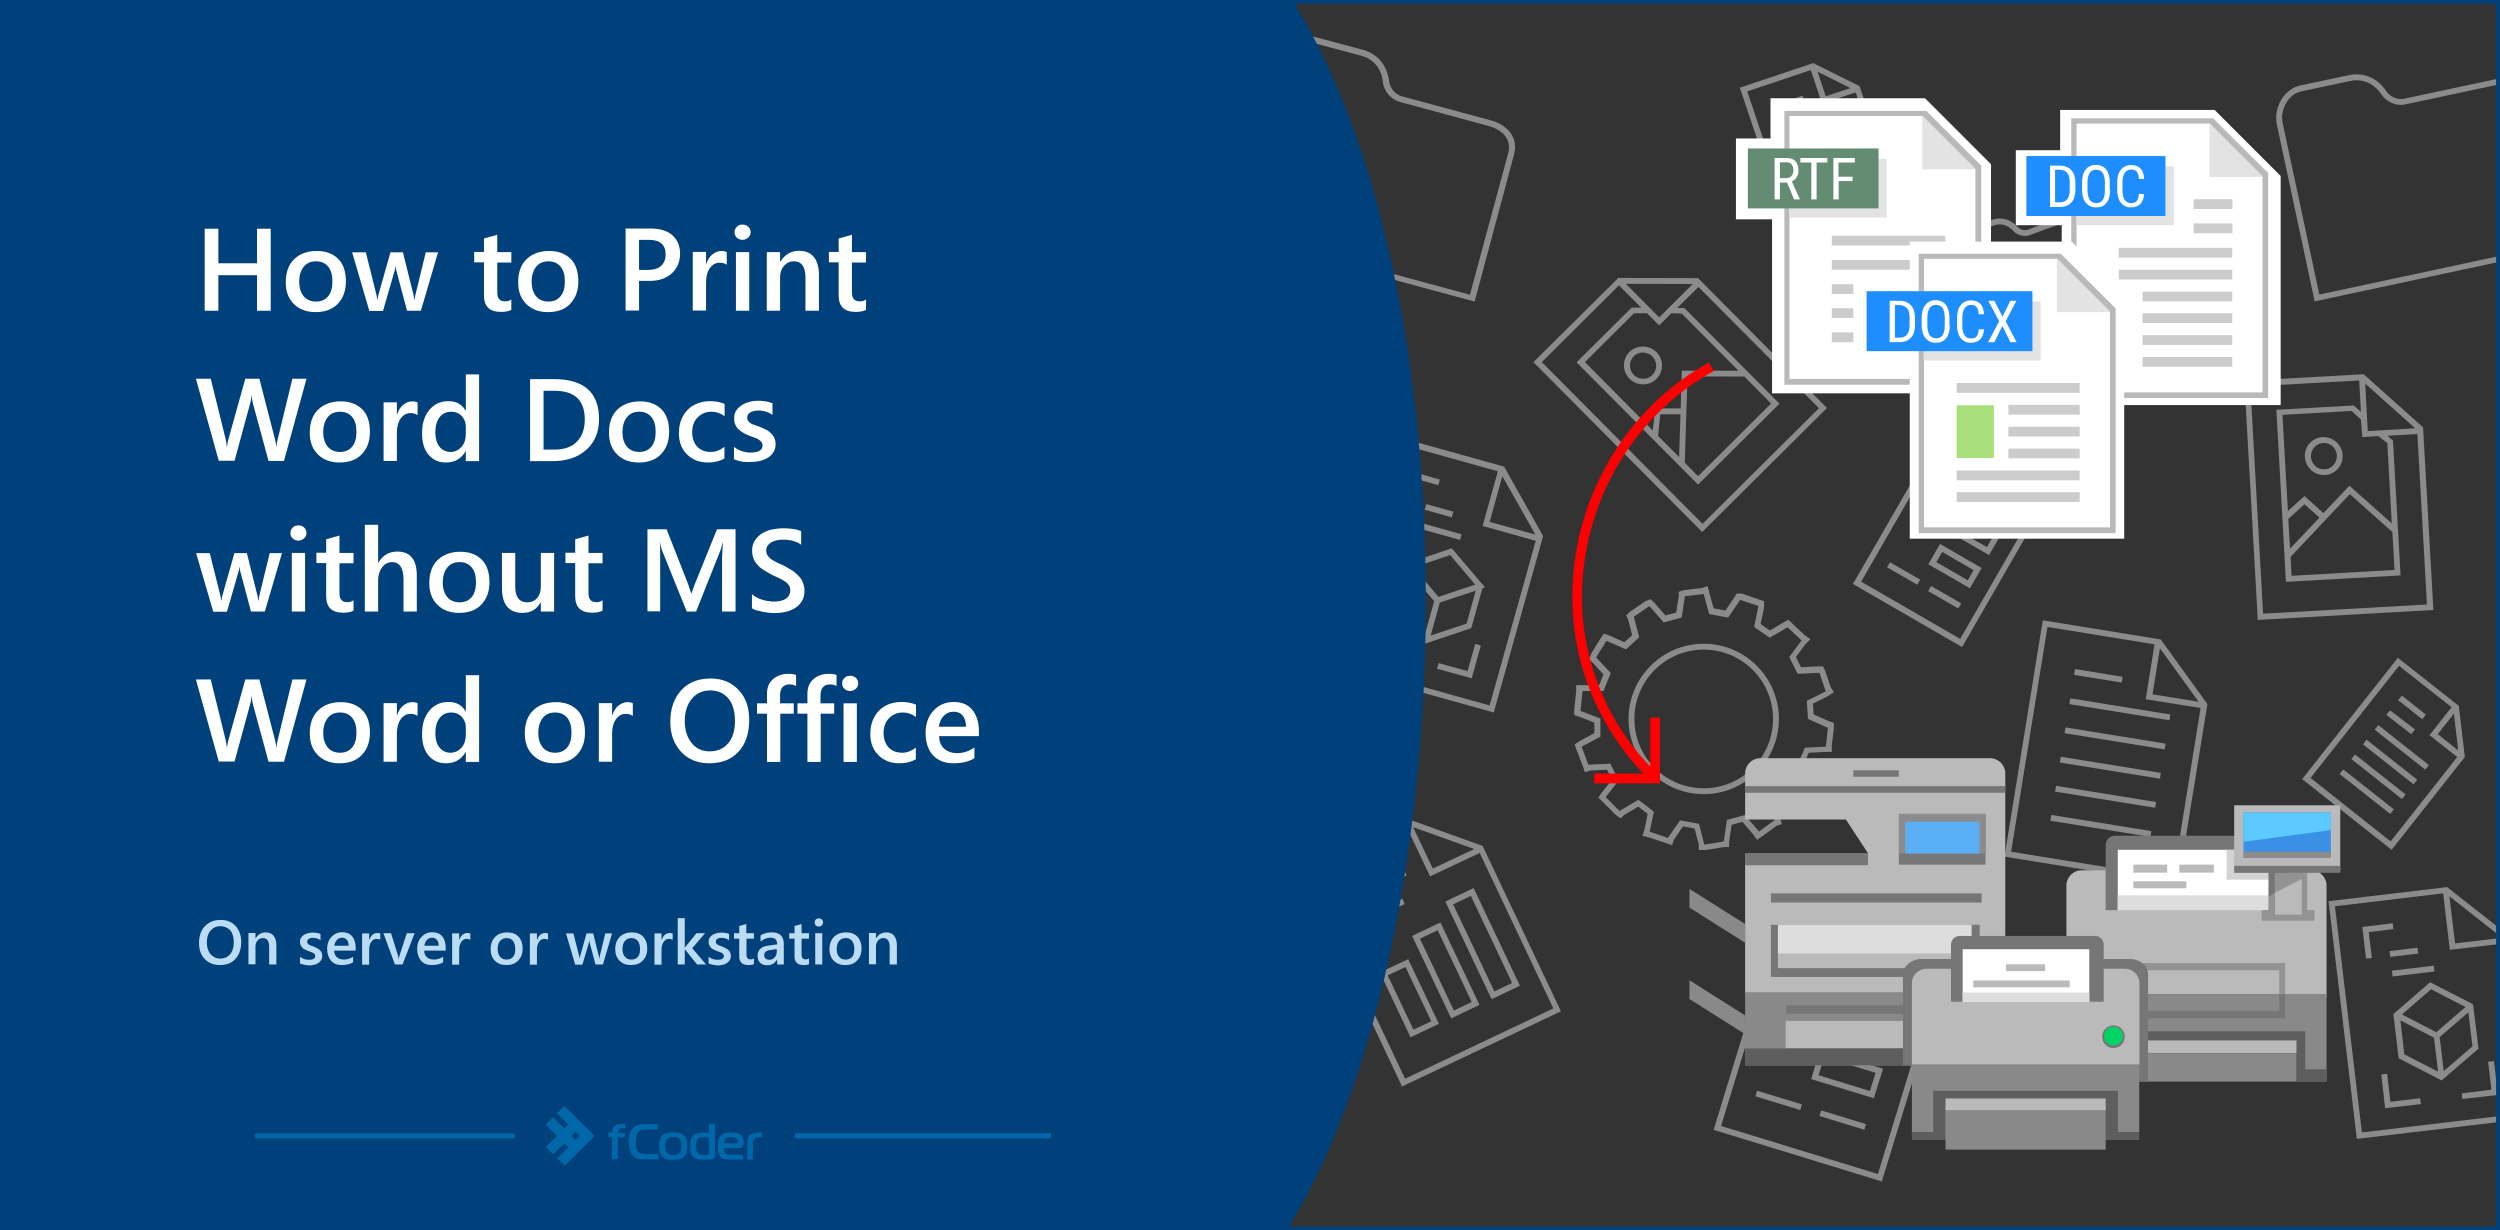 <svg xmlns="http://www.w3.org/2000/svg" xmlns:xlink="http://www.w3.org/1999/xlink" viewBox="-325 326.6 1280 630" xmlns:v="https://vecta.io/nano"><rect x="-325" y="326.6" width="1280" height="630" fill="#333333" stroke="none"/><style><![CDATA[.B{fill:#fff}.C{fill:#bababa}.D{fill:#767676}.E{fill:#898989}.F{fill-rule:evenodd}.G{fill:#e3e3e3}.H{fill:#b9b9b9}.I{fill:#5e5e5e}]]></style><g opacity=".5" class="G"><path d="M191.734 520.626l-.937-2.85 22.798-7.5.938 2.85zM610.4 535.5l-65.6-66.1-.4-.4-40.8-.1-43.5 43.1 86.4 87 63.9-63.5zM541.7 472l-17.2 17.1-17.1-17.2 34.3.1zm-5.6 15.2l29 29.2h-29l-.6 19.3h-13l-1.3 11.3-34.7-35 25.1-25h3.8 2.9l6.2 6.2 6.2-6.2h2.5l2.9.2zm32 32.2l13.7 13.8-37.4 37.2-6.8-6.9 1.4-44.2 29.1.1zm-32.7 19.3l-.7 21.9-10.8-10.8 1.2-11.1h10.3zm-31.5-66l11.4 11.4h-4.9l-28.2 28 62.2 62.6 41.7-41.4-48.7-49h-3.7l10.9-10.8 61.7 62.1-59.6 59.2-82.3-82.8 39.5-39.3zm82.199-82.942l31.281-10.514.956 2.844-31.281 10.514zm-3.059-9.152l14.882-5.002.956 2.844-14.882 5.002zm44.485 28.812l-31.281 10.514-.956-2.844 31.281-10.514zm-456.973 36.089l27.452-9.034.938 2.85-27.452 9.034zM205.9 484.8h0l4 12.1 2.8-.9h0l29-9.5-.9-2.8h0l-3-9.3h0l-.9-2.8-31.9 10.3.9 2.9zm29-9.6l3 9.3-26.2 8.6-3-9.3 26.2-8.6zm51.965 73.811l-13.604 7.837-1.498-2.6 13.604-7.837zM232.2 457.2h0l-3.8-11.5h0l-.9-2.8-52.1 17.2h0 0l5.7 17.2 2.8-.9h0l49.3-16.2-1-3zm-49.3 16.2l-3.8-11.5 13.8-4.6 3.8 11.5-13.8 4.6zm16.7-5.5l-3.8-11.5 13.8-4.6 3.8 11.5-13.8 4.6zm16.7-5.5l-3.8-11.5 13.1-4.3 3.8 11.5-13.1 4.3zm477.8 51.8l77.8-28.9-17.3-46.6c-1.4-3.7-4.5-5.8-8.5-5.8-1.6 0-3.2.3-4.8.9l-27.8 10.3c-1.9.7-4.3.1-5.7-1.5-3.7-3.9-8.5-5.1-13.2-3.3l-15.1 5.6c-5.6 2.1-7.8 9.1-5.9 14l20.5 55.3zm-13.6-66.5l15.1-5.6a9.6 9.6 0 0 1 3.3-.6c2.4 0 4.7 1.1 6.7 3.1 1.5 1.8 3.9 2.8 6.2 2.8.9 0 1.9-.2 2.7-.5l27.8-10.3c1.3-.5 2.6-.7 3.8-.7 1.9 0 4.5.7 5.7 3.9l16.3 43.8-72.2 26.8-19.5-52.5c-1.4-3.6.1-8.8 4.1-10.2zm-49.825-29.125l-31.281 10.514-.956-2.844 31.281-10.514zM292.6 617.4l50.6-29.1-30.2-52.4-25.5-6.9-34.4 19.8 39.5 68.6zm16-79.6l-11.5 6.7-6.7-11.5 18.2 4.8zm-12.7 10.7l15.7-9.1L339 587l-45.4 26.1-36.5-63.3 29.7-17.1 9.1 15.8zm-72.56-41.474l22.798-7.502.938 2.85-22.798 7.502zM426.4 670.2l-14.8-4.1-.8 2.9 17.7 4.9 4.7-16.8-2.9-.8zm-46.3-27.9l-2.9-.8-4.7 16.8 17.7 4.9.8-2.9-14.8-4.1zm13.5-26.6l.9 1.1-5.7 20.4 16 18.9 23.5-7.9 5.7-20.4 1.3-.5-17-20-24.7 8.4zm11 35.6l-12.5-14.8 4.7-16.9 12.5 14.8-4.7 16.9zm21.3-5.4l-18.4 6.1 4.7-16.9 18.4-6.1-4.7 16.9zm-14.4-13.7l-12.8-15.1 18.8-6.3 12.8 15.1-18.8 6.3zm38.7-226.5c1.1-4.2.4-8.2-2.1-11.4-2.2-2.8-5.7-5-9.9-6.1l-45.4-12.3c-3.5-1-6.2-4.2-6.6-8-1.2-8.1-5.9-13.7-13.4-15.8l-24.6-6.6c-1.1-.3-2.3-.5-3.5-.5-7.1 0-14.1 5.5-16 12.5l-24.2 89.6L430 481l20.2-75.3zM308 445.1l23.4-86.7c1.5-5.7 7.4-10.3 13.1-10.3.9 0 1.8.1 2.7.4l24.6 6.6c6.4 1.7 10.3 6.3 11.2 13.2.5 4.9 4.1 9.2 8.8 10.5l45.4 12.3c3.6 1 6.6 2.8 8.4 5.1 1.9 2.5 2.5 5.5 1.6 8.8l-19.6 72.5L308 445.1zm201.3 61.7c-3.8 3.8-3.8 9.9 0 13.7 1.9 1.9 4.4 2.9 7 2.9 2.5 0 4.9-.9 6.8-2.8 3.8-3.8 3.8-9.9 0-13.7s-10-3.8-13.8-.1zm11.7 11.8c-2.6 2.6-6.9 2.6-9.5-.1-2.6-2.6-2.6-6.9 0-9.5 1.3-1.3 3-1.9 4.7-1.9a6.91 6.91 0 0 1 4.8 2c2.6 2.6 2.6 6.9 0 9.5zm-98.463 84.447l-20.803-5.815.808-2.889 20.803 5.815zm166.649-204.196l31.281-10.514.956 2.844-31.281 10.514zM399.2 571.6l12.2 3.4.8-2.9-15.1-4.2-4.4 15.8 2.9.8zm19.103 19.863l-13.869-3.878.808-2.889 13.869 3.878zm205.292-193.965l.955 2.844-31.284 10.507-.955-2.844zM316.312 565.371l-28.594 16.474-1.498-2.6 28.595-16.474zm-4.805-8.296l-28.595 16.474-1.498-2.6 28.595-16.474zm-4.834-8.415l-28.595 16.474-1.498-2.599 28.595-16.474zM646.4 428l-19.3-57.3-23.7-11.8-37.6 12.6 25.2 75 55.4-18.5zm-24-56.3l-12.6 4.2-4.2-12.6 16.8 8.4zm-20.3-9.2l5.8 17.2 17.2-5.8 17.5 52.1-49.7 16.7-23.3-69.3 32.5-10.9zm-216 186.6l-33 118.1 86.7 24.2 25.1-89.7.2-.6-20-35.6-59-16.4zm51.6 138.7l-80.9-22.6 31.4-112.3 53.7 15-7.8 28 27.2 7.6-23.6 84.3zm0-94l6.5-23.4 16.9 29.9-23.4-6.5zm-111.827-11.679l-28.595 16.474-1.498-2.6 28.595-16.474zm-4.806-8.297l-28.595 16.474-1.498-2.599 28.594-16.474zm577.757 242.7l-.356-2.979 14.299-1.706.356 2.979zm5.894-133.792l12.321 9.731-1.859 2.354-12.321-9.731z"/><use xlink:href="#B"/><path d="M720.9 644.2l-19.6 121 88.9 14.4 14.9-91.9.1-.6-23.9-33.1-60.4-9.8zm66.8 131.9l-83-13.4 18.6-115.1 54.8 8.9-4.5 28.1 28.1 4.5-14 87zm-10.6-94l3.8-23.6 19.8 27.4-23.6-3.8zm94.1-129.2c-1.9-1.7-4.4-2.6-7-2.5s-5 1.3-6.7 3.2-2.6 4.4-2.4 7c.3 5.2 4.6 9.2 9.7 9.2h.5c2.6-.1 5-1.3 6.7-3.2s2.6-4.4 2.4-7c-.1-2.5-1.2-4.9-3.2-6.7zm-1.4 11.8c-1.2 1.3-2.8 2.1-4.6 2.2-3.7.2-6.8-2.7-7-6.4-.1-1.8.5-3.5 1.7-4.9 1.2-1.3 2.8-2.1 4.6-2.2h.4c1.6 0 3.2.6 4.4 1.7 1.3 1.2 2.1 2.9 2.2 4.7 0 1.8-.6 3.6-1.7 4.9zm45.8-19.3l-30.4-27.2-61.1 3.4 6.8 120.9.1 1.5 89.9-5.1-5.3-93.5zm-4 .5l-24.3 1.4L886 523l25.6 22.9zm-27.1 4.5l8.2-.5 4.6 3.6 2.3 41.1-21.7-19.3-13.3 14-9.7-8.7-8.5 7.6-2.8-49.2 35.4-2 4.8 4.4.7 9zm-6.4 29.2l21.8 19.4 1.1 19.4-52.7 3-.5-9.7 30.3-32.1zm-30.6 27.9l-.9-15.2 8.3-7.5 7.7 6.8-15.1 15.9zm-20.3-83l55.7-3.1.9 16.1-3.7-3.3-39.6 2.2 4.9 88.1 58.7-3.3-3.9-69-2.8-2.5 15.3-.9 4.9 87.3-83.9 4.7-6.5-116.3z"/><use xlink:href="#B" x="-2.425" y="14.904"/><use xlink:href="#B" x="-4.871" y="29.91"/><path d="M705.5 571.6l-38-21.9-43.8 75.9 55.9 32.3 33.4-58-7.5-28.3zm3.7 25.3l-13.1-7.6 7.6-13.1 5.5 20.7zm-30.6 56.8l-50.7-29.3 40.8-70.7 33.4 19.3-10 17.3 17.3 10-30.8 53.4zm58.79 15.476l24.384 3.942-.479 2.962-24.384-3.942z"/><use xlink:href="#B" x="-7.284" y="44.805"/><use xlink:href="#B" x="-9.71" y="59.711"/><use xlink:href="#C"/><path d="M668.5 580.6h0l-2.6-1.5-5.4 9.3h0L659 591l34.4 19.8 1.5-2.6h0l3.9-6.7h0l1.5-2.6-31.8-18.3zm-5.3 9.3l3.9-6.7 8.2 4.7-3.9 6.7-8.2-4.7zm10.7 6.2l3.9-6.7 8.2 4.7-3.9 6.7-8.2-4.7zm18.4 10.6l-7.7-4.4 3.9-6.7 7.7 4.4-3.9 6.7zm207.8 192.6l-15.6 1.9 1.9 16.2 3-.3-1.6-13.3 12.6-1.5zm14.4 92.6l-.4-3-15.2 1.8-1.7-14.3-3 .3 2 17.3zM955 898l-70.7 8.4-13.8-115.8 55.4-6.6 3.4 28.9 25.7-3v-3l-23 2.7-2.9-24.1 25.9 20.4v-3.8l-27.1-21.3-60.7 7.2 14.5 121.7L955 901zm-1.1-10.8l-2-17.3-3 .3 1.7 14.3-15.2 1.9.3 2.9zm-9.9-23.7l-2.8-22.7-22-11.3-18.8 16.3 2.7 22.6 22 11.4 18.9-16.3zm-24.3-30.4l17.6 9.1-14.9 12.9-17.6-9.1 14.9-12.9zM906 866.4l-2-17.4 17.2 8.9 2.1 17.4-17.3-8.9zm32.8-21.5l2.1 17.4-14.7 12.7-2.1-17.4 14.7-12.7zm-17.71-23.882l.356 2.979-21.449 2.56-.356-2.979zM936.6 714.7l.4-.5-3.1-26.2-31.2-24.6-49 62.1 45.8 36.2 37.1-47zm-3-3.9l-10.5-8.3 8.3-10.5 2.2 18.8zM858 724.9l45.3-57.4 26.9 21.2-11.3 14.3 14.2 11.2-34.1 43.2-41-32.5z"/><use xlink:href="#C" x="11.934" y="-15.186"/><use xlink:href="#C" x="6.02" y="-7.637"/><path d="M898.7 690.3l-1.9 2.3 12.8 9.9 1.9-2.4z"/><use xlink:href="#C" x="17.94" y="-22.675"/><path d="M228.089 689.605l51.615-5.429.314 2.983-51.615 5.429zm136.725 96.273l29.102-13.782 1.284 2.711-29.102 13.782zm5.438 11.611l22.685-10.743 1.284 2.711-22.685 10.743zM264.8 648.4l-60.8 6.4 12.8 121.9 89.5-9.4-9.8-93.2-31.7-25.7zm27.1 25.7l-23.7 2.5-2.5-23.7 26.2 21.2zm-72.4 99.3l-12.2-116 55.2-5.8 3 28.3 28.3-3 9.2 87.6-83.5 8.9zm15.166-20.521l-.314-2.983 51.615-5.424.314 2.983zM398 805.8l20 42.2 14.5-6.9-20-42.2-14.5 6.9zm21.4 38.2L402 807.2l9.1-4.3 17.4 36.7-9.1 4.4zm-4.4-55.8l23.7 50 14.5-6.9-23.7-50-14.5 6.9zm25.1 46L419 789.6l9.1-4.3 21.1 44.6-9.1 4.3zm-58.6-9.7l15.7 33.2 14.5-6.9-15.7-33.1-14.5 6.8zm17.2 29.3L385.5 826l9.1-4.3 13.2 27.8-9.1 4.3zm-158.4-424l-36.4-18.4-58.1 19.1L184.1 547l85.5-28.1-29.3-89.1zm-4.7.9l-22.3 7.3-7.3-22.3 29.6 15zm-86 1.7l53-17.4 8.8 26.9 26.9-8.8 27.6 83.9-79.9 26.1-36.4-110.7zm76.91 242.083l24.564-2.584.314 2.984-24.564 2.584zm3.182 30.22l51.615-5.429.314 2.984-51.615 5.429zm1.494 15.009l51.615-5.429.314 2.984-51.615 5.429zm1.603 15.098l51.615-5.429.314 2.983-51.615 5.429zM588.3 787.9l-35.5 115.8-.4 1.4 86.1 26.4 27.3-89 .2-.6-19.1-36-58.6-18zm48.2 139.8l-80.3-24.6 34.1-111.5 53.3 16.3-8.3 27.1 27 8.3-25.8 84.4zm2.6-94.7l6.9-22.5 15.6 29.3-22.5-6.8zm31.8-226.4l-2.6-1.5-4.5 7.8h0l-1.5 2.6 21.3 12.3 1.5-2.6h0l3-5.2h0l1.5-2.6-18.7-10.8h0zm14.6 11.9l-3 5.2-16.1-9.3 3-5.2 16.1 9.3zm-14.199-48.641l18.45 10.644-1.499 2.599-18.45-10.644zM594.7 831.3l-3.7 12.2h0l-.2.6-.7 2.3h0 0l52.5 16.1h0 0l5.3-17.4h0 0L595.4 829l-.7 2.3zm49.4 15.7l-3.6 11.6-13.1-4L631 843l13.1 4zm-16-4.9l-3.6 11.6-13.9-4.3 3.6-11.6 13.9 4.3zm-16.8-5.1l-3.6 11.6-13.9-4.3 3.6-11.6 13.9 4.3zm66.339-198.868l-15.418-8.896 1.499-2.599 15.418 8.896zm-21.014-12.153l-15.418-8.896 1.499-2.599 15.418 8.896zM396.3 746.1l-.6-.2-55.3 26.2 51.8 109.4.6 1.4 81.4-38.5-40.1-84.7-37.8-13.6zm33.5 15.2l-21.2 10-10.1-21.2 31.3 11.2zm-35.4 117.6l-49.9-105.4 50.5-23.9 12.2 25.7 25.4-12 37.7 79.6-75.9 36zm215.4-14l-2.9-.9-3.7 12.2h0l-.9 2.9 32.1 9.8.9-2.9h0l2.9-9.3h0l.9-2.9-29.3-8.9h0zm25.5 11l-2.9 9.3-26.3-8.1 2.9-9.3 26.3 8.1zm-5.787 29.124l-22.949-7.027.878-2.869 22.949 7.027zM585.8 694.7c0-21.2-17.3-38.5-38.5-38.5s-38.5 17.3-38.5 38.5 17.3 38.5 38.5 38.5 38.5-17.2 38.5-38.5zm-38.5 35.5c-19.6 0-35.5-15.9-35.5-35.5s15.9-35.5 35.5-35.5 35.5 15.9 35.5 35.5-15.9 35.5-35.5 35.5zm13 30.3v-2.9l1.3-8.7 5.5-1.5 5.7 6.6 1.8 2.6 2.8-1.9 7.2-5.3 2.7-.9-3.6-11.2 4.4-3.7 8 3.5 2.7.9 1.6-2.5 4.9-7.9.9-2.7-1.6-1.6-5.7-6.2 2.2-5.1 8.3-.4h3.5v-3.4l1-8.8v-2.7l-2.4-.8-7.9-3.5-.4-5.5 7.9-4 2.9-1.9-1.7-2.6-2.9-8.6-1-2h-2.5l-8.8.4-2.6-5.2 4.8-6.5 2.7-2.7-2.9-1.9-6.7-6.3-1.7-1.7-1.9 1-7.6 4.5-4.8-3.3 1.8-8.3v-3.4l-11.5-3.9h-2.6l-.9 1.7-4.8 7-6-1.1-2.2-7.9-.9-3.5-2.9 1-9.1 1-2.8.9v2.4l-1.3 8.2-5.5 1.5-5.8-6.6-1.7-1.7-2.6.9-8 5.5-2 1.9.9 1.8 2.2 8.3-4 3.6-7.9-3.5-2.7-.9-1.6 2.5-4.9 7.9-.9 2.7 1.6 1.6 5.7 6.2-2.2 5.5H482v3.4l-1 9.2v2.7l2.4.8 7.9 3.1v5.4l-7.5 4-2.6 1.7.9 2.6 3.4 8.8 1 2.9 2.7-.9 8.6-.4 2.6 5.1-5.3 6.6-1.7 2.6 8.7 8.7 2.7 1.9 1.7-1.7 7.3-4.3 4.8 3.7-1.7 8.3-1 2.9 3.5.9 11.7 3.9.9-2.7 4.7-6.9 5.9 1.1 2.2 8.2v2.8h3.6l9.3-1.5h2.6zm-3-3l-9.4 1.5h-.3l-2.7-10.6-9.7-1.8-6.1 8.8-.1.2-8.9-3-.5-.1 2.2-10.3-7.9-6.1-9.2 5.4-.4.3-.3-.2-6.9-6.9 6.7-8.5-4.3-8.6-11 .5-.2.1-3.4-8.9-.1-.4.5-.3 9.1-4.8v-9.3l-9.8-3.8-.4-.1 1-9.6v-.6H496l3.7-9.2-7.1-7.6-.3-.3.1-.4 4.8-7.7.3-.5 10 4.4 6.8-6.2-2.7-10.2-.1-.3 7.7-5.3.4-.1 7.2 8.3 9.2-2.5 1.6-10.3v-.6l.3-.1 9.1-1h.3l2.8 10.2 9.7 1.8 5.9-8.7.2-.3h.3l9 3v.7l-2.1 10.1 8 5.5 9.1-5.3 7.1 6.6.1.1-6.3 8.5 4.3 8.6 10.7-.5h.5l3 9 .3.4-9.8 4.9.6 9.3 9.6 4.3.6.2-1 9.1v.6l-10.8.5-3.7 8.6 7.1 7.6.3.3-.1.4-4.8 7.7-.3.5-9.9-4.4-7.4 6.1 3.3 10.4-.3.1-7.5 5.5-.2.1-7.2-8.4-9.2 2.5-1.6 10.8-.3.3zm42.553 56.979l27.634 8.462-.878 2.869-27.634-8.462zm-3.137 80.457l-22.949-7.027.878-2.869 22.949 7.027zM955 457.6l-92.5 19.8-18.8-87.9c-.7-3.1 0-6.9 1.7-10 1.9-3.3 4.6-5.4 7.8-6.1l24.9-5.3c1.2-.3 2.4-.4 3.5-.4 4.9 0 9.3 2.4 12.5 7 2.2 3.4 6.1 5.6 10.2 5.6.8 0 1.6-.1 2.4-.3l46-9.8c.7-.2 1.4-.3 2.1-.3v-3c-.9.1-1.8.2-2.7.4l-46 9.8c-3.5.8-7.5-.9-9.5-4.1-4.7-6.7-11.5-9.5-19.1-7.9l-24.9 5.3c-4 .9-7.5 3.6-9.8 7.6-2.1 3.8-2.9 8.2-2.1 12.1l19.4 90.8 94.8-20.3v-3z"/></g><path d="M842.7 534H730.6v-92.1h-23.5v-38.4h22.7v-20.6h79.1l33.8 33.8z" class="B"/><g class="F"><path d="M735.5,387.2h72.7l28.1,28v115.2H735.5V387.2z" class="H"/><path d="M738.2,389.9h68.1l27.1,27.1v110.5h-95.2V389.9z" class="B"/><path d="M833.6 417.2h-27.4v-27.5l27.4 27.5zm-95.4-5.5H788v30.2h-49.8v-30.2z" class="G"/><path fill="#1e8eff" d="M712.5,406.5h71.2v30.7h-71.2V406.5z"/></g><path d="M724.6 432.6v-21.2h5.1c2.5 0 4.4.8 5.8 2.3s2.1 3.7 2.1 6.5v3.6c0 2.8-.7 5-2.1 6.5s-3.4 2.3-6 2.3h-4.9zm2.6-19v16.6h2.1c1.9 0 3.2-.5 4.1-1.6s1.3-2.7 1.3-4.8V420c0-2.2-.4-3.9-1.3-4.9s-2.2-1.6-3.9-1.6h-2.3zm28.2 10.2c0 2.9-.6 5.1-1.9 6.7-1.2 1.6-3 2.3-5.3 2.3-2.2 0-3.9-.8-5.2-2.3s-1.9-3.7-2-6.4v-4c0-2.8.6-5.1 1.9-6.7s3-2.4 5.2-2.4 4 .8 5.2 2.3 1.9 3.7 1.9 6.6v3.9zm-2.7-3.7c0-2.2-.4-3.9-1.1-5s-1.9-1.6-3.4-1.6-2.6.6-3.3 1.7-1.1 2.7-1.1 4.9v3.8c0 2.2.4 3.8 1.1 5 .8 1.1 1.9 1.7 3.4 1.7s2.6-.5 3.3-1.6 1.1-2.7 1.1-4.8v-4.1zm20.1 5.7c-.1 2.3-.8 4-1.9 5.2-1.2 1.2-2.8 1.8-4.9 1.8s-3.8-.8-5.1-2.4-1.9-3.8-1.9-6.6V420c0-2.8.6-4.9 1.9-6.5s3-2.4 5.3-2.4c2 0 3.6.6 4.8 1.8 1.1 1.2 1.7 3 1.8 5.3h-2.7c-.1-1.7-.5-3-1.1-3.7s-1.5-1.1-2.8-1.1c-1.4 0-2.6.6-3.3 1.7-.8 1.1-1.2 2.8-1.2 5v3.9c0 2.1.4 3.8 1.1 4.9s1.8 1.7 3.2 1.7 2.4-.3 3-1 1-1.9 1.1-3.7h2.7z" class="B"/><path d="M772 475.9h45.9v5H772zm0 11.1h45.9v5H772zm0 11.2h45.9v5H772zm26.1-69.6H818v5h-19.9zM772 509.4h45.9v5H772zm26.1-68.4H818v5h-19.9zm-38.3 12.5h58.1v5h-58.1zm0 11.2h58.1v5h-58.1z" fill="#ccc"/><path d="M694.4 528H582.3v-89.1h-18.5v-41.4h17.7v-20.6h79.1l33.8 33.8z" class="B"/><g class="F"><path d="M588.6,383.4h72.7l28.1,28v112.2H588.6V383.4z" class="H"/><path d="M591.2,386h68.1l27.1,27.1v107.5h-95.2V386z" class="B"/><path d="M686.6 413.3h-27.4v-27.5l27.4 27.5zm-95.5-5.4H641V438h-49.9v-30.1z" class="G"/><path fill="#638c73" d="M569.9,402.6h66.9v30.7h-66.9V402.6z"/></g><path d="M590 420.1h-3.7v8.6h-2.7v-21.2h5.9c2.1 0 3.7.5 4.7 1.6s1.6 2.7 1.6 4.8c0 1.3-.3 2.5-.9 3.4-.6 1-1.4 1.7-2.5 2.2l4.1 9v.2h-2.9l-3.6-8.6zm-3.7-2.3h3.2a3.69 3.69 0 0 0 2.7-1.1c.7-.7 1-1.7 1-2.9 0-2.7-1.2-4.1-3.7-4.1h-3.2v8.1zm24.4-8h-5.6v18.9h-2.7v-18.9h-5.6v-2.3h13.8v2.3zm12.9 9.5h-7.2v9.4h-2.7v-21.2h11v2.3h-8.4v7.3h7.2v2.2z" class="B"/><path fill="#ccc" d="M612.9 472.1H671v5h-58.1v-5zm0 17.3H671v-5h-58.1v5zm0 12.4H671v-5h-58.1v5zm0-49.5H671v-5h-58.1v5zm0 12.4H671v-5h-58.1v5z"/><g fill="#00417b"><path d="M-325 326.6h661.7c96.2 155.4 86.8 486.9-3 630H-325v-630z"/><path d="M953 328.6v626H-323v-626H953m2-2H-325v630H955v-630h0z"/></g><g class="F"><path d="M693.9 714.8H576.3c-4.3 0-7.8 3.5-7.8 7.8v23.6h51.6l11.4 17.4h-63v73.1h133.2V722.6c0-4.3-3.5-7.8-7.8-7.8z" class="C"/><g class="E"><path d="M701.7,834.6v37.5H568.5v-37.5H701.7z"/><path d="M568.5 846.5v9.6l-28.5-18v-9.6l28.5 18zm0-46.8v9.6l-28.5-18v-9.6l28.5 18z"/></g><path d="M701.7,863.4v8.6H568.5v-8.6H701.7z" class="I"/><path d="M686.2,849.3v13.9H583.9v-13.9H686.2z" class="E"/><path d="M581.7 800.1h106.9v26.7H581.7v-26.7zm-13.2-36.5h62.9v6h-62.9v-6z" class="D"/><path fill="#777" d="M647.2 743.3h44.4v26h-44.4v-26z"/><path d="M585.3 797.8h99.1v24.5h-99.1v-24.5zm4 51.5h91.9v13.9h-91.9v-13.9z" class="C"/><path fill="#ddd" d="M585.3,800.3h99.1v14.5h-99.1V800.3z"/><path d="M581.7 784h107.9v4.7H581.7V784zm42.2-63h23.3v3.3h-23.3V721zm-34.6 120.3h91.9v4.4h-91.9v-4.4zm-20.8-112.2h133.1v3.4H568.5v-3.4z" class="D"/><path fill="#8c8c8c" d="M691.7 743.3v20.2h-44.4v-20.2h44.4z"/><path fill="#5baff4" d="M688.5 747.3v16.3h-38v-16.3h38z"/><path d="M733 837v-57c0-4.3 3.5-7.8 7.8-7.8h117.6c4.3 0 7.8 3.5 7.8 7.8v57H733z" class="C"/><path d="M866.2,835.5v44.8H733v-44.8H866.2z" class="E"/><path d="M855.3 874.1v-19.5H743.5v19.5H733v6.1h133.2v-6.1z" class="I"/><path d="M850.7,865.8v14.4H748.5v-14.4H850.7z" class="E"/><path d="M850.8,859.3v6.4H748.4v-6.4H850.8z" class="C"/><path d="M753.1 792.6v-33.4c0-2.6 2.1-4.7 4.7-4.7h83.6c2.6 0 4.7 2.1 4.7 4.7v33.4h-93z" class="D"/><path d="M838.2 761.7v30.9h-78.9v-30.9h78.9z" class="B"/><path fill="#d3d3d3" d="M838.2 761.7V777H815v-15.3h23.2z"/><path d="M767.3 769.3h17.3v4.1h-17.3zm23.5 0h17.7v4.1h-17.7zm-23.5 8.5h27.1v3.6h-27.1z" class="C"/><path fill="#ddd" d="M838.2 785v7.6h-78.9V785h78.9z"/><path d="M754.2,835.7H845V848h-90.7V835.7z" class="D"/><path fill="#939393" d="M754.2,819.7H845v15.8h-90.7V819.7z"/><path d="M757.4 835.7H842v8.5h-84.6v-8.5z" class="E"/><path d="M757.4,823.4H842v12.1h-84.6V823.4z" class="C"/><path fill="#939393" d="M856.3 792.6v-19.1h-19.8l-.1 19.1H833v5.4h27v-5.4z"/><path d="M853.5 776.6v18.3h-13.7v-11.2l13.7-7.1zm19.7-37.7v33.4h-54.3v-33.4h54.3z" class="C"/><path fill="#3990e5" d="M868.4 742.6v23.1h-44.7v-23.1h44.7z"/><g class="D"><path d="M873.2 769.9v3.6h-54.3v-3.6h54.3z"/><path d="M839.7 772.8v10.9l-3.1 2.1v-13h3.1z"/></g><path fill="#5cc9ff" d="M868.4 742.7v8.9l-44.7 6v-14.9h44.7z"/><path fill="#8c8c8c" d="M868.4 762.7v3.1h-44.8v-3.1h44.8z"/><path d="M649.3 872.1v-46.8c0-4.2 4.8-7.7 9.1-7.7h107.5c4.3 0 8.9 3.4 8.9 7.7v54.9h-91.1l-4.4-8.1h-30z" class="D"/><path d="M653.9 871.7V830c0-4.1 3.3-7.4 7.4-7.4H763c4.1 0 7.4 3.3 7.4 7.4v41.7H653.9z" class="C"/><path d="M770.3,871.7v34.7H653.9v-34.7H770.3z" class="E"/><path d="M759.4 906.3v-21.2h-94.6v21.2h-10.9v4h116.4v-4z" class="I"/><path d="M753.1 892.9v22.3h-82v-22.3h82z" class="E"/><path d="M753.1 889v6h-82v-6h82z" class="C"/><path d="M673.9,839.5v-29.2c0-2.5,2-4.5,4.5-4.5h69.2     c2.5,0,4.5,2,4.5,4.5v29.2H673.9z" class="D"/><path d="M744.7 812.6v26.9h-64.8v-26.9h64.8z" class="B"/><path fill="#ddd" d="M744.7 834.8v4.7h-64.8v-4.7h64.8z"/><circle cx="757.1" cy="857.4" r="5.8" class="D"/><circle fill="#00d467" cx="757.1" cy="857.1" r="4.8"/><path d="M702.1 820.3h20v3.5h-20zm-16.8 8.3h49.4v3.5h-49.4z" class="C"/></g><g fill="#0068a8"><path d="M55.4 920.2v-2.3h-6.7c-1.1 0-2.4-.2-2.8-1.6-.1-.4-.2-1.3-.2-1.9h7.9c.5 0 1.1-.1 1.5-.5.6-.6.6-1.4.6-2.1 0-1.7-.3-3.4-1.9-4.4-1.3-.8-2.9-.9-4.5-.9-1.3 0-3.6 0-5.1 1.3s-1.6 3.2-1.6 5.7c0 1.8.1 3.7 1 5 1.1 1.6 2.8 1.7 4.2 1.7h7.6 0zm-9.6-8.2c0-.9 0-1.6.6-2.3.8-.9 2.1-.9 2.9-.9s1.8.1 2.6.6c.4.3.9 1 .9 1.8 0 .4-.1.8-.7.8h-6.3 0zm11.7 8.2h3v-7.7c0-1 .1-2 .7-2.7.7-.8 1.8-1 2.6-1h1.3v-2.3h-2c-1.1 0-2.8.1-4.1 1.2-1.2 1-1.4 2.5-1.4 4v8.5h-.1zm-19.5-18v4.4h-4c-1.1 0-3.2.1-4.6 2-.9 1.3-1.1 3.1-1.1 4.6 0 2.2.3 3.5.7 4.3 1 2.4 3 2.7 4.3 2.7h5.4c.6 0 1.4-.1 1.9-.7.3-.4.4-1.1.4-1.7v-15.6h-3 0zm0 6.7v7.8c0 .2 0 .7-.2 1-.2.2-.7.2-.8.2h-2.4c-.9 0-2.2-.2-2.8-1.5-.1-.3-.4-.9-.4-3.1 0-1.9.3-2.7.6-3.2.6-1.1 1.7-1.2 2.5-1.2H38h0zm-18.3-2.5c-1.6 0-4 .1-5.5 1.4-1.6 1.5-1.7 4-1.7 5.6 0 1.4.1 4 1.7 5.5 1.5 1.4 3.9 1.5 5.5 1.5s4-.1 5.5-1.5c1-1 1.7-2.7 1.7-5.6 0-1.4-.2-4-1.7-5.5-1.5-1.4-3.9-1.4-5.5-1.4h0zm-4.1 7c0-.9 0-2.6.8-3.6s2.3-1.1 3.3-1.1c1.1 0 2.4.1 3.3 1.1 1 1.1.9 2.6.9 3.6 0 1.2 0 2.5-.9 3.5s-2.1 1.1-3.2 1.1-2.4-.1-3.3-1.1-.9-2.4-.9-3.5h0zm-3.5 6.8v-2.7H6c-2.1 0-3.8-.3-4.7-1.7-.4-.6-.8-1.7-.8-4.4s.5-4 1-4.8c1-1.5 2.7-1.7 4.7-1.7h5.6v-2.7H4.6c-1.3 0-4.1.2-5.9 2.3-1.5 1.8-1.7 4.4-1.7 7 0 2 .1 4.7 1.8 6.6s4 2.1 5.7 2.1h7.6 0zm-20.8 0v-11.3H-5v-2.3h-3.7c0-1.1.4-1.7.8-1.9.5-.4 1.4-.4 3-.4V902c-1.5-.1-4 .1-5.3 1.1-1.2 1-1.4 2.5-1.4 3.4h-1.9v2.3h1.9v11.3h2.9zm-11.9-12l-.1-.1h0L-36 892.8l-3.8 3.8 5.8 5.8-2 2-5.8-5.8-3.8 3.8 5.8 5.8-5.7 5.7 3.8 3.8 5.7-5.7 2 2-5.7 5.7 3.8 3.8 15.3-15.3h0zm-7.6 0l-2 2-2-2 2-2 2 2z"/><path d="M213.1 909.4H82v-2.6h131.1v2.6zm-274.7-2.5h-132.9v2.6h132.9v-2.6z" class="F"/></g><path d="M762.6 602.4H652.8v-87.1h-28.9v-46.7h28.9v-18.3h82.9l26.9 26.8z" class="B"/><g class="F"><path d="M657.4,456.5h72.7l28.1,28v115.1H657.4V456.5z" class="H"/><path d="M660.1,459.1h68.1l27.1,27.1v110.4h-95.2V459.1z" class="B"/><path d="M755.5 486.4h-27.4v-27.5l27.4 27.5zm-95.6-5.4h59.9v30.2h-59.9V481z" class="G"/><path fill="#1e8eff" d="M630.7,475.7h84.9v30.7h-84.9V475.7z"/></g><path d="M642.5 501.8v-21.2h5.1c2.5 0 4.4.8 5.8 2.3s2.1 3.7 2.1 6.5v3.6c0 2.8-.7 5-2.1 6.5s-3.4 2.3-6 2.3h-4.9zm2.7-18.9v16.6h2.1c1.9 0 3.2-.5 4.1-1.6s1.3-2.7 1.3-4.8v-3.8c0-2.2-.4-3.9-1.3-4.9s-2.2-1.6-3.9-1.6h-2.3zm28.1 10.2c0 2.9-.6 5.1-1.9 6.7-1.2 1.6-3 2.3-5.3 2.3-2.2 0-3.9-.8-5.2-2.3s-1.9-3.7-2-6.4v-4c0-2.8.6-5.1 1.9-6.7s3-2.4 5.2-2.4 4 .8 5.2 2.3 1.9 3.7 1.9 6.6v3.9zm-2.6-3.8c0-2.2-.4-3.9-1.1-5s-1.9-1.6-3.4-1.6-2.6.6-3.3 1.7-1.1 2.7-1.1 4.9v3.8c0 2.2.4 3.8 1.1 5 .8 1.1 1.9 1.7 3.4 1.7s2.6-.5 3.3-1.6 1.1-2.7 1.1-4.8v-4.1zm20.1 5.8c-.1 2.3-.8 4-1.9 5.2-1.2 1.2-2.8 1.8-4.9 1.8s-3.8-.8-5.1-2.4-1.9-3.8-1.9-6.6v-3.8c0-2.8.6-4.9 1.9-6.5s3-2.4 5.3-2.4c2 0 3.6.6 4.8 1.8 1.1 1.2 1.7 3 1.8 5.3h-2.7c-.1-1.7-.5-3-1.1-3.7s-1.5-1.1-2.8-1.1c-1.4 0-2.6.6-3.3 1.7-.8 1.1-1.2 2.8-1.2 5v3.9c0 2.1.4 3.8 1.1 4.9s1.8 1.7 3.2 1.7 2.4-.3 3-1 1-1.9 1.1-3.7h2.7zm9.5-6.4l4-8.1h3.1l-5.5 10.5 5.6 10.7h-3.2l-4.1-8.3-4.1 8.3h-3.2l5.7-10.7-5.6-10.5h3.1l4.2 8.1z" class="B"/><path fill="#ccc" d="M703.3 545.1h36.5v5h-36.5v-5zm0 16.2h36.5v-5h-36.5v5zm-26.5 11.2h63v-5h-63v5zm0 11.1h63v-5h-63v5zm0-55.9h63v-5h-63v5zm26.5 11.2h36.5v-5h-36.5v5z"/><path fill="#aae07c" d="M676.8 534.1h19.1v27h-19.1z"/><path fill="red" d="M524.9 727.7h-33.7v-5h25.2c-27.7-29.2-40.5-68.3-35.2-108.4 5.7-43.4 31.5-81.6 68.8-102.1l2.4 4.4c-36 19.8-60.7 56.6-66.3 98.4-5.1 38.5 7.2 76.1 33.8 104.1V694h5v33.7z"/><g class="B"><path d="M-186.4 485.7h-7v-18.2h-19.8v18.2h-7v-42h7v17.7h19.8v-17.7h7v42z"/><use xlink:href="#D"/><use xlink:href="#E"/><use xlink:href="#F"/><use xlink:href="#G"/><path d="M2.2 470.4v15.2h-6.9v-42H8c4.8 0 8.6 1.1 11.2 3.4s4 5.4 4 9.5-1.4 7.4-4.2 10-6.5 3.9-11.3 3.9H2.2zm0-21v15.4h4.5c3 0 5.3-.7 6.8-2.1s2.3-3.3 2.3-5.9c0-4.9-2.9-7.4-8.6-7.4h-5z"/><use xlink:href="#H"/><use xlink:href="#I"/><path d="M94.2 485.7h-6.8v-16.9c0-5.6-2-8.4-5.9-8.4-2.1 0-3.8.8-5.1 2.3s-2 3.5-2 5.9v17.1h-6.8v-30h6.8v5h.1c2.2-3.8 5.5-5.7 9.7-5.7 3.3 0 5.8 1.1 7.5 3.2s2.6 5.2 2.6 9.2v18.3z"/><use xlink:href="#F" x="181.6"/><use xlink:href="#J"/><use xlink:href="#D" x="12.3" y="77"/><use xlink:href="#H" x="-158.3" y="77"/><path d="M-79.7 562.7h-6.8v-5.1h-.1c-2.2 3.9-5.6 5.8-10.1 5.8-3.7 0-6.6-1.3-8.9-4s-3.3-6.3-3.3-11c0-5 1.2-8.9 3.7-11.9s5.7-4.5 9.8-4.5c4 0 7 1.6 8.8 4.9h.1v-18.6h6.8v44.4zm-6.8-13.8V545c0-2.1-.7-3.9-2.1-5.4s-3.2-2.2-5.3-2.2c-2.5 0-4.5.9-6 2.8s-2.2 4.5-2.2 7.9c0 3 .7 5.5 2.1 7.2s3.3 2.7 5.6 2.7 4.2-.9 5.7-2.6 2.2-3.9 2.2-6.5zm32.9 13.8v-42h12.1c15.5 0 23.2 6.8 23.2 20.5 0 6.5-2.1 11.7-6.4 15.6s-10.1 5.9-17.3 5.9h-11.6zm6.9-36.1v30.2h5.6c4.9 0 8.7-1.3 11.4-4s4.1-6.5 4.1-11.4c0-9.8-5.1-14.7-15.3-14.7h-5.8z"/><use xlink:href="#D" x="165.5" y="77"/><use xlink:href="#K"/><path d="M50.8 561.7v-6.3c2.5 1.9 5.3 2.9 8.4 2.9 4.1 0 6.2-1.2 6.2-3.6 0-.7-.2-1.3-.5-1.7s-.8-.9-1.4-1.3-1.3-.7-2.1-1l-2.7-1c-1.2-.5-2.3-1-3.3-1.6s-1.8-1.2-2.5-1.9-1.1-1.5-1.5-2.4-.5-1.9-.5-3.1c0-1.4.3-2.7 1-3.8s1.6-2 2.8-2.8 2.5-1.3 3.9-1.7 3-.6 4.5-.6c2.8 0 5.3.4 7.4 1.3v5.9a12.84 12.84 0 0 0-7.3-2.2c-.9 0-1.6.1-2.3.3s-1.3.4-1.8.7-.9.7-1.1 1.1-.4.9-.4 1.5.1 1.2.4 1.6.7.8 1.2 1.2 1.2.7 1.9.9 1.6.6 2.6.9c1.3.5 2.4 1.1 3.5 1.6s1.9 1.2 2.6 1.9 1.3 1.5 1.7 2.4.6 2 .6 3.2c0 1.5-.4 2.9-1.1 4s-1.6 2.1-2.8 2.8-2.5 1.3-4.1 1.7-3.1.5-4.8.5c-3.2.3-6.1-.3-8.5-1.4z"/><use xlink:href="#E" x="-79.9" y="154"/><use xlink:href="#I" x="-227.4" y="154"/><use xlink:href="#F" x="-80.8" y="154"/><path d="M-111.6 639.7h-6.8v-16.4c0-5.9-2-8.9-5.9-8.9-2 0-3.7.9-5 2.6s-2.1 3.9-2.1 6.6v16.1h-6.8v-44.4h6.8v19.4h.1c2.3-3.8 5.5-5.7 9.7-5.7 6.7 0 10 4.1 10 12.2v18.5z"/><use xlink:href="#G" x="-45.5" y="154"/><path d="M-41.3 639.7h-6.8V635h-.1c-2 3.6-5 5.4-9.2 5.4-7.1 0-10.6-4.3-10.6-12.8v-17.9h6.8v17.2c0 5.4 2.1 8.1 6.2 8.1 2 0 3.7-.7 5-2.2s1.9-3.4 1.9-5.8v-17.3h6.8v30z"/><use xlink:href="#F" x="46.7" y="154"/><path d="M51.6 639.7h-6.9v-27.2l.4-8.2H45c-.4 1.8-.8 3.2-1.1 4l-12.5 31.4h-4.8L14 608.5c-.4-.9-.7-2.3-1.1-4.2h-.1c.2 1.7.2 4.4.2 8.2v27.1H6.5v-42h9.8l11 28 1.6 4.8h.1l1.8-4.9 11.3-27.9h9.5v42.1zM60 638v-7.2c.6.6 1.4 1.1 2.3 1.6a13.9 13.9 0 0 0 2.8 1.2c1 .3 2 .6 3 .7s1.9.3 2.8.3c2.9 0 5.1-.5 6.5-1.5s2.2-2.4 2.2-4.2c0-1-.2-1.9-.7-2.6s-1.1-1.4-2-2-1.9-1.2-3-1.7l-3.7-1.7-4-2.3c-1.2-.8-2.3-1.6-3.2-2.6s-1.6-2-2.1-3.2-.8-2.6-.8-4.2c0-2 .4-3.7 1.3-5.1s2.1-2.7 3.5-3.6 3.1-1.7 5-2.1 3.8-.7 5.7-.7c4.4 0 7.6.5 9.6 1.5v6.9c-2.4-1.7-5.4-2.6-9.2-2.6a16.28 16.28 0 0 0-3.1.3c-1 .2-1.9.5-2.8 1s-1.5 1-2 1.7-.8 1.6-.8 2.5.2 1.7.6 2.4 1 1.3 1.7 1.9 1.7 1.1 2.8 1.7 2.3 1.1 3.8 1.7l4.1 2.4c1.3.8 2.4 1.8 3.4 2.8s1.8 2.1 2.3 3.4.9 2.7.9 4.2c0 2.1-.4 3.9-1.3 5.4s-2 2.7-3.5 3.6-3.1 1.6-5 2-3.9.6-6 .6c-.7 0-1.6-.1-2.6-.2s-2.1-.3-3.1-.5l-3-.7c-.9-.2-1.8-.7-2.4-1.1z"/><use xlink:href="#J" y="154"/><use xlink:href="#D" x="12.3" y="231"/><use xlink:href="#H" x="-158.3" y="231"/><path d="M-79.7 716.7h-6.8v-5.1h-.1c-2.2 3.9-5.6 5.8-10.1 5.8-3.7 0-6.6-1.3-8.9-4s-3.3-6.3-3.3-11c0-5 1.2-8.9 3.7-11.9s5.7-4.5 9.8-4.5c4 0 7 1.6 8.8 4.9h.1v-18.6h6.8v44.4zm-6.8-13.8V699c0-2.1-.7-3.9-2.1-5.4s-3.2-2.2-5.3-2.2c-2.5 0-4.5.9-6 2.8s-2.2 4.5-2.2 7.9c0 3 .7 5.5 2.1 7.2s3.3 2.7 5.6 2.7 4.2-.9 5.7-2.6 2.2-3.9 2.2-6.5z"/><use xlink:href="#G" x="3.4" y="231"/><use xlink:href="#H" x="-48.1" y="231"/><path d="M38.2 717.4c-6.1 0-10.9-2-14.5-5.9s-5.5-9-5.5-15.3c0-6.8 1.9-12.1 5.6-16.2s8.8-6 15.1-6c5.9 0 10.6 2 14.3 5.9s5.4 9 5.4 15.3c0 6.9-1.8 12.3-5.5 16.3s-8.7 5.9-14.9 5.9zm.4-37.3c-3.8 0-7 1.4-9.4 4.3s-3.6 6.7-3.6 11.3c0 4.7 1.2 8.4 3.5 11.3s5.4 4.3 9.2 4.3c4 0 7.2-1.4 9.5-4.1s3.5-6.5 3.5-11.4c0-5-1.1-8.9-3.4-11.6s-5.4-4.1-9.3-4.1z"/><use xlink:href="#L"/><use xlink:href="#L" x="20.7"/><use xlink:href="#I" x="55.1" y="231"/><use xlink:href="#K" x="98" y="154"/><path d="M176.2 703.5h-20.4c.1 2.8.9 4.9 2.6 6.4s3.9 2.3 6.7 2.3c3.2 0 6.1-1 8.8-2.9v5.5c-2.7 1.7-6.3 2.6-10.8 2.6-4.4 0-7.9-1.4-10.4-4.1s-3.8-6.6-3.8-11.5c0-4.7 1.4-8.5 4.1-11.4s6.2-4.4 10.3-4.4 7.3 1.3 9.5 4 3.4 6.3 3.4 11v2.5zm-6.6-4.8c0-2.4-.6-4.3-1.7-5.7s-2.7-2-4.7-2-3.6.7-5 2.1-2.2 3.3-2.5 5.6h13.9z"/></g><g fill="#bcdcf4"><path d="M-212.4 820.7c-3.2 0-5.8-1-7.8-3.1s-2.9-4.8-2.9-8.2c0-3.6 1-6.5 3-8.6s4.7-3.2 8.1-3.2c3.1 0 5.7 1 7.6 3.1s2.9 4.8 2.9 8.2c0 3.7-1 6.5-3 8.7s-4.6 3.1-7.9 3.1zm.2-19.9c-2.1 0-3.7.8-5 2.3s-1.9 3.5-1.9 6 .6 4.5 1.9 6 2.9 2.3 4.9 2.3c2.1 0 3.8-.7 5.1-2.2 1.2-1.4 1.9-3.5 1.9-6.1 0-2.7-.6-4.7-1.8-6.2-1.3-1.3-3-2.1-5.1-2.1z"/><use xlink:href="#M"/><path d="M-171.4 819.9v-3.4c1.4 1 2.8 1.5 4.5 1.5 2.2 0 3.3-.6 3.3-1.9 0-.4-.1-.7-.3-.9a1.85 1.85 0 0 0-.8-.7c-.3-.2-.7-.4-1.1-.5s-.9-.3-1.4-.5l-1.8-.8c-.5-.3-1-.6-1.3-1s-.6-.8-.8-1.3-.3-1-.3-1.6c0-.8.2-1.5.5-2 .4-.6.9-1.1 1.5-1.5s1.3-.7 2.1-.9 1.6-.3 2.4-.3c1.5 0 2.8.2 4 .7v3.2c-1.1-.8-2.4-1.2-3.9-1.2-.5 0-.9 0-1.2.1s-.7.2-.9.4c-.3.2-.5.4-.6.6s-.2.5-.2.8.1.6.2.9c.1.2.4.5.6.6.3.2.6.3 1 .5s.9.3 1.4.5l1.9.9c.5.3 1 .6 1.4 1s.7.8.9 1.3.3 1.1.3 1.7c0 .8-.2 1.5-.6 2.1s-.9 1.1-1.5 1.5-1.3.7-2.2.9-1.7.3-2.6.3c-1.7-.2-3.2-.5-4.5-1z"/><use xlink:href="#N"/><use xlink:href="#O"/><path d="M-112.7 804.4l-6.2 16h-3.9l-5.9-16h3.9l3.5 11.2c.3.8.4 1.5.5 2.2h0c.1-.8.2-1.5.4-2.1l3.7-11.3h4z"/><use xlink:href="#N" x="46.1"/><use xlink:href="#O" x="46.1"/><path d="M-65.7 820.7c-2.5 0-4.4-.7-5.9-2.2s-2.2-3.5-2.2-5.9c0-2.7.8-4.8 2.3-6.3s3.6-2.3 6.2-2.3c2.5 0 4.4.7 5.8 2.2s2.1 3.5 2.1 6.1-.8 4.6-2.3 6.1c-1.5 1.6-3.5 2.3-6 2.3zm.1-13.8c-1.4 0-2.5.5-3.4 1.5-.8 1-1.2 2.4-1.2 4.1s.4 3 1.3 4c.8 1 1.9 1.4 3.3 1.4s2.5-.5 3.3-1.4 1.1-2.3 1.1-4c0-1.8-.4-3.1-1.1-4.1s-1.8-1.5-3.3-1.5z"/><use xlink:href="#O" x="85.9"/><path d="M-11.6 804.4l-4.7 16h-3.8l-2.9-10.8c-.1-.4-.2-.9-.2-1.4h-.1c0 .4-.1.8-.3 1.4l-3.2 10.9h-3.7l-4.7-16h3.8l2.9 11.5c.1.3.2.8.2 1.4h.1c0-.4.1-.9.3-1.4l3.2-11.5h3.4l2.9 11.6c.1.4.2.8.2 1.4h.1c0-.4.1-.8.2-1.4l2.8-11.6h3.5zm9.7 16.3c-2.5 0-4.4-.7-5.9-2.2s-2.2-3.5-2.2-5.9c0-2.7.8-4.8 2.3-6.3s3.6-2.3 6.2-2.3c2.5 0 4.4.7 5.8 2.2s2.1 3.5 2.1 6.1-.8 4.6-2.3 6.1c-1.4 1.6-3.5 2.3-6 2.3zm.2-13.8c-1.4 0-2.5.5-3.4 1.5-.8 1-1.2 2.4-1.2 4.1s.4 3 1.3 4c.8 1 1.9 1.4 3.3 1.4s2.5-.5 3.3-1.4 1.1-2.3 1.1-4c0-1.8-.4-3.1-1.1-4.1-.8-1-1.9-1.5-3.3-1.5z"/><use xlink:href="#O" x="149.7"/><path d="M36.5 820.4h-4.6l-6.2-7.7h-.1v7.7H22v-23.7h3.6v15h.1l5.9-7.3H36l-6.6 7.7 7.1 8.3zm1.3-.5v-3.4c1.4 1 2.8 1.5 4.5 1.5 2.2 0 3.3-.6 3.3-1.9 0-.4-.1-.7-.3-.9a1.85 1.85 0 0 0-.8-.7c-.3-.2-.7-.4-1.1-.5s-.9-.3-1.4-.5l-1.8-.8c-.5-.3-1-.6-1.3-1s-.6-.8-.8-1.3-.3-1-.3-1.6c0-.8.2-1.5.5-2 .4-.6.9-1.1 1.5-1.5s1.3-.7 2.1-.9 1.6-.3 2.4-.3c1.5 0 2.8.2 4 .7v3.2c-1.1-.8-2.4-1.2-3.9-1.2-.5 0-.9 0-1.2.1s-.7.2-.9.4c-.3.2-.5.4-.6.6s-.2.5-.2.8.1.6.2.9c.1.2.4.5.6.6.3.2.6.3 1 .5s.9.3 1.4.5l1.9.9c.5.3 1 .6 1.4 1s.7.8.9 1.3.3 1.1.3 1.7c0 .8-.2 1.5-.6 2.1s-.9 1.1-1.5 1.5-1.3.7-2.2.9-1.7.3-2.6.3c-1.7-.2-3.3-.5-4.5-1zm23.2.3c-.7.4-1.6.5-2.8.5-3.1 0-4.7-1.5-4.7-4.5v-9h-2.7v-2.8h2.7v-3.7l3.6-1v4.7H61v2.8h-3.8v8c0 .9.2 1.6.5 2s.9.6 1.7.6c.6 0 1.1-.2 1.6-.5v2.9zm15.4.2h-3.5v-2.5h-.1c-1.1 1.9-2.7 2.9-4.9 2.9-1.6 0-2.8-.4-3.7-1.3s-1.3-2-1.3-3.4c0-3 1.7-4.8 5.2-5.3l4.8-.7c0-2.3-1.1-3.4-3.3-3.4-1.9 0-3.6.7-5.2 2v-3.2c1.7-1 3.6-1.5 5.8-1.5 4 0 6.1 2 6.1 6v10.4zm-3.5-7.9l-3.4.5c-1 .1-1.8.4-2.4.8-.5.4-.8 1-.8 1.9a2.19 2.19 0 0 0 .7 1.7c.5.4 1.1.6 1.9.6 1.1 0 2-.4 2.7-1.2s1.1-1.8 1.1-2.9v-1.4zm16.4 7.7c-.7.4-1.6.5-2.8.5-3.1 0-4.7-1.5-4.7-4.5v-9h-2.7v-2.8h2.7v-3.7l3.6-1v4.7h3.8v2.8h-3.8v8c0 .9.2 1.6.5 2s.9.6 1.7.6c.6 0 1.1-.2 1.6-.5v2.9zm4.9-19.2c-.6 0-1.1-.2-1.5-.6s-.6-.9-.6-1.5.2-1.1.6-1.5.9-.6 1.5-.6 1.1.2 1.6.6c.4.4.6.9.6 1.5s-.2 1-.6 1.4c-.5.5-1 .7-1.6.7zm1.8 19.4h-3.6v-16H96v16zm11.8.3c-2.5 0-4.4-.7-5.9-2.2s-2.2-3.5-2.2-5.9c0-2.7.8-4.8 2.3-6.3s3.6-2.3 6.2-2.3c2.5 0 4.4.7 5.8 2.2s2.1 3.5 2.1 6.1-.8 4.6-2.3 6.1c-1.4 1.6-3.4 2.3-6 2.3zm.2-13.8c-1.4 0-2.5.5-3.4 1.5-.8 1-1.2 2.4-1.2 4.1s.4 3 1.3 4c.8 1 1.9 1.4 3.3 1.4s2.5-.5 3.3-1.4 1.1-2.3 1.1-4c0-1.8-.4-3.1-1.1-4.1-.8-1-1.9-1.5-3.3-1.5z"/><use xlink:href="#M" x="317.7"/></g><defs ><path id="B" d="M785.735 695.385l-51.236-8.283.479-2.962 51.236 8.283z"/><path id="C" d="M898.797 743.345l-25.898-20.453 1.859-2.354 25.898 20.453z"/><path id="D" d="M-163.5 486.4c-4.6 0-8.3-1.4-11.1-4.2s-4.1-6.5-4.1-11.1c0-5 1.4-9 4.3-11.8s6.8-4.2 11.6-4.2c4.7 0 8.3 1.4 11 4.1s3.9 6.6 3.9 11.5c0 4.8-1.4 8.6-4.2 11.5s-6.7 4.2-11.4 4.2zm.3-26c-2.7 0-4.8.9-6.3 2.8s-2.3 4.4-2.3 7.7c0 3.1.8 5.6 2.3 7.4s3.7 2.7 6.3 2.7c2.7 0 4.7-.9 6.2-2.7s2.2-4.3 2.2-7.6-.7-5.8-2.2-7.6-3.5-2.7-6.2-2.7z"/><path id="E" d="M-100.7 455.7l-8.8 30h-7.1l-5.4-20.3c-.2-.8-.4-1.7-.4-2.6h-.1c0 .7-.2 1.5-.5 2.6l-5.9 20.4h-7l-8.8-30h7l5.4 21.6c.2.6.3 1.5.4 2.6h.2c.1-.8.2-1.7.5-2.6l6.1-21.6h6.4l5.4 21.7c.2.7.3 1.5.4 2.6h.2c0-.7.2-1.6.4-2.6l5.3-21.7h6.3z"/><path id="F" d="M-63.3 485.3c-1.3.7-3.1 1-5.2 1-5.8 0-8.7-2.8-8.7-8.4v-17h-5v-5.3h5v-6.9l6.8-1.9v8.9h7.2v5.3h-7.2v15c0 1.8.3 3 1 3.8s1.7 1.1 3.2 1.1c1.2 0 2.1-.3 3-1v5.4z"/><path id="G" d="M-44.5 486.4c-4.6 0-8.3-1.4-11.1-4.2s-4.1-6.5-4.1-11.1c0-5 1.4-9 4.3-11.8s6.8-4.2 11.6-4.2c4.7 0 8.3 1.4 11 4.1s3.9 6.6 3.9 11.5c0 4.8-1.4 8.6-4.2 11.5s-6.6 4.2-11.4 4.2zm.3-26c-2.7 0-4.8.9-6.3 2.8s-2.3 4.4-2.3 7.7c0 3.1.8 5.6 2.3 7.4s3.7 2.7 6.3 2.7c2.7 0 4.7-.9 6.2-2.7s2.2-4.3 2.2-7.6-.7-5.8-2.2-7.6-3.5-2.7-6.2-2.7z"/><path id="H" d="M47 462.1c-.8-.6-2-1-3.5-1-2 0-3.7.9-5 2.7s-2 4.3-2 7.4v14.4h-6.8v-30h6.8v6.2h.1c.7-2.1 1.7-3.8 3.1-4.9s2.9-1.8 4.6-1.8c1.2 0 2.2.2 2.8.6v6.4z"/><path id="I" d="M55.2 449.4c-1.1 0-2.1-.4-2.9-1.1s-1.2-1.6-1.2-2.8.4-2 1.2-2.8 1.7-1.1 2.9-1.1a4.17 4.17 0 0 1 2.9 1.1c.8.7 1.2 1.7 1.2 2.8s-.4 2-1.2 2.7-1.7 1.2-2.9 1.2zm3.4 36.3h-6.8v-30h6.8v30z"/><path id="J" d="M-168.1 520.6l-11.5 42h-7.9l-8-29.4c-.3-1.3-.5-2.6-.6-4.1h-.1c-.1 1.4-.3 2.7-.7 4l-8 29.4h-8.1l-11.7-42h7.6l7.6 30.8c.3 1.3.5 2.6.6 4h.1c.1-1 .4-2.3.8-4l8.6-30.8h7.2l8 31c.3 1.1.5 2.3.6 3.8h.1c.1-1 .3-2.3.7-3.9l7.5-30.9h7.2z"/><path id="K" d="M46 561.3c-2.4 1.4-5.2 2.1-8.5 2.1-4.5 0-8-1.4-10.8-4.2s-4.1-6.4-4.1-10.8c0-4.9 1.5-8.9 4.4-11.9s6.9-4.5 11.8-4.5c2.7 0 5.1.5 7.2 1.4v6.3c-2.1-1.6-4.3-2.3-6.7-2.3-2.9 0-5.2 1-7.1 2.9s-2.8 4.5-2.8 7.6.9 5.6 2.6 7.4 4 2.7 7 2.7c2.4 0 4.7-.9 6.9-2.6v5.9z"/><path id="L" d="M82.5 677.8c-.9-.5-2-.8-3.1-.8-3.3 0-5 1.9-5 5.6v4.1h7v5.3h-6.9v24.7h-6.8V692h-5.1v-5.3h5.1v-4.9c0-3.2 1-5.7 3.1-7.5s4.7-2.7 7.8-2.7c1.7 0 3 .2 4 .6v5.6z"/><path id="M" d="M-183.6 820.4h-3.6v-9c0-3-1.1-4.5-3.2-4.5-1.1 0-2 .4-2.7 1.2s-1.1 1.9-1.1 3.1v9.1h-3.6v-16h3.6v2.7h.1c1.2-2 2.9-3 5.2-3 1.7 0 3.1.6 4 1.7s1.4 2.8 1.4 4.9v9.8z"/><path id="N" d="M-143 813.3h-10.9c0 1.5.5 2.6 1.4 3.4s2.1 1.2 3.6 1.2c1.7 0 3.3-.5 4.7-1.5v2.9c-1.5.9-3.4 1.4-5.8 1.4s-4.2-.7-5.5-2.2-2-3.5-2-6.1c0-2.5.7-4.5 2.2-6.1s3.3-2.4 5.5-2.4 3.9.7 5.1 2.1 1.8 3.4 1.8 5.9v1.4zm-3.5-2.5c0-1.3-.3-2.3-.9-3s-1.4-1.1-2.5-1.1c-1 0-1.9.4-2.6 1.1-.7.8-1.2 1.8-1.3 3h7.3z"/><path id="O" d="M-130.3 807.8c-.4-.3-1.1-.5-1.9-.5-1.1 0-2 .5-2.7 1.5s-1.1 2.3-1.1 4v7.7h-3.6v-16h3.6v3.3h.1c.4-1.1.9-2 1.6-2.6s1.6-.9 2.5-.9c.7 0 1.2.1 1.5.3v3.2z"/></defs></svg>